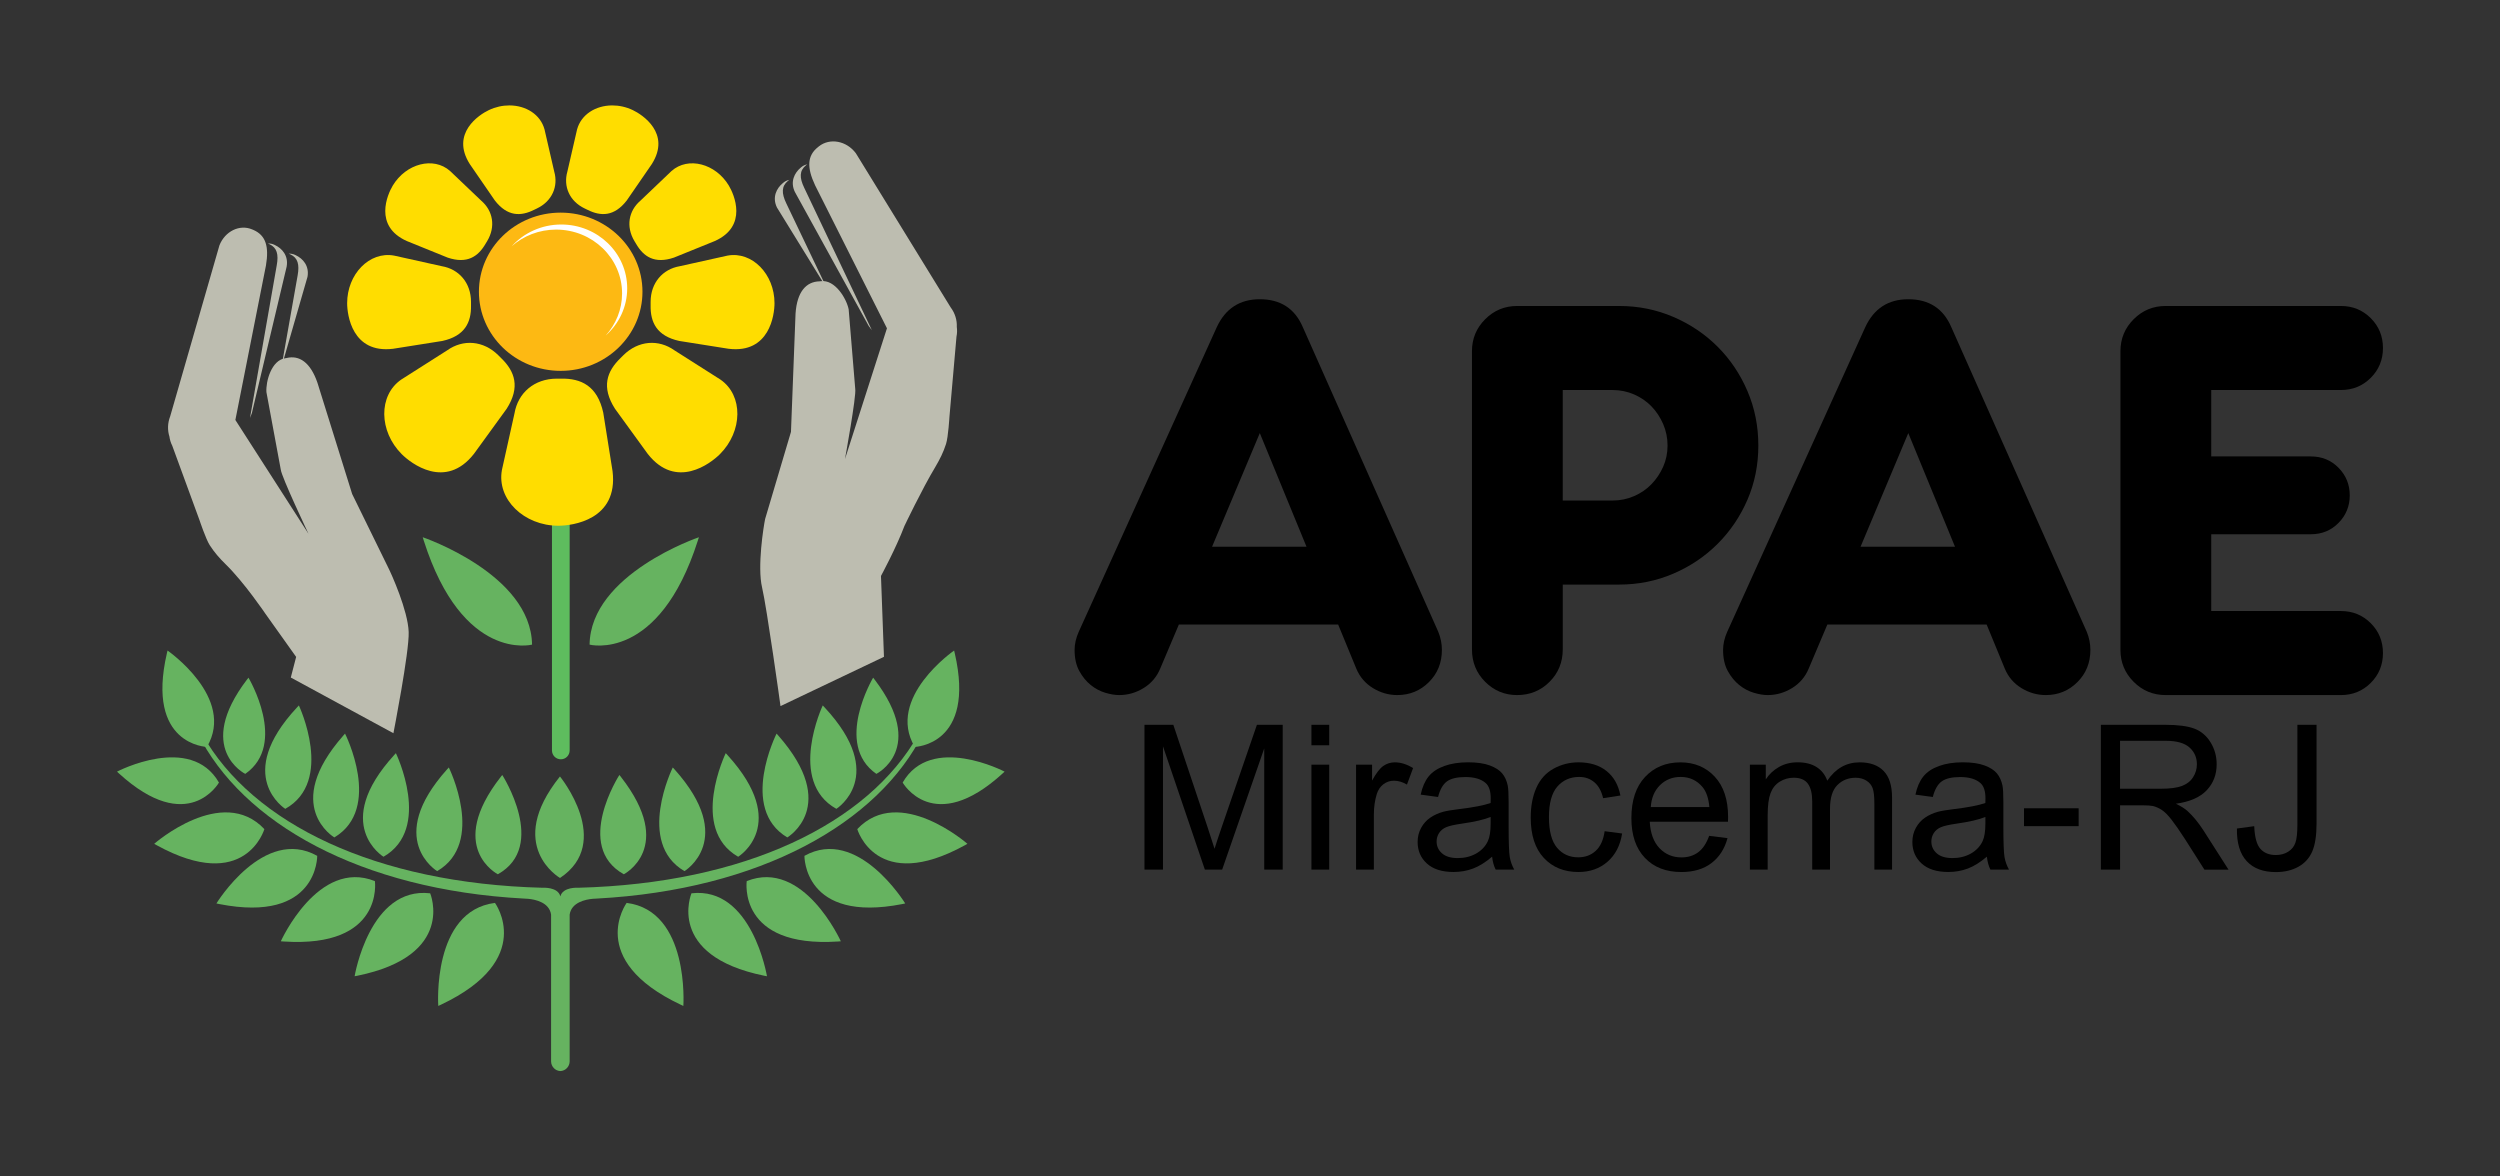 <svg xmlns="http://www.w3.org/2000/svg" xmlns:xlink="http://www.w3.org/1999/xlink" id="Camada_1" x="0px" y="0px" viewBox="0 0 963.78 453.54" style="enable-background:new 0 0 963.78 453.54;" xml:space="preserve"><rect x="0" y="0" width="963.78" height="453.54" fill="#333333" stroke="none"/><style type="text/css">	.st0{fill-rule:evenodd;clip-rule:evenodd;fill:#BDBDB0;}	.st1{fill-rule:evenodd;clip-rule:evenodd;fill:#5EBC5E;}	.st2{fill-rule:evenodd;clip-rule:evenodd;fill:#66B360;}	.st3{fill-rule:evenodd;clip-rule:evenodd;fill:#FDB913;}	.st4{fill-rule:evenodd;clip-rule:evenodd;fill:#FFFFFF;}	.st5{fill-rule:evenodd;clip-rule:evenodd;fill:#FFDD00;}</style><g>	<g>		<path class="st0" d="M157.55,243.63c-0.27-8.18-6.63-22.38-7.92-24.88l-13.87-28.3l-13.39-42.92c-2.7-7.86-7.03-10.72-11.93-9.5   l-0.43,0.07c-5.33,0.69-7.59,8.93-7.3,13.07l5.52,29.8c0.18,2.65,10.7,24.81,10.7,24.81l-28.19-43.87l11.79-59.56   c1.23-7.27-0.03-11.63-4.87-13.72l-0.41-0.17c-4.84-2.09-10.5,0.66-12.66,6.14l-18.98,65.9c-1.03,2.63-1.06,5.4-0.29,7.81   c0.16,1.21,0.51,2.39,1.08,3.5l10.5,28.68c0,0,2.46,7.37,3.95,9.68c1.77,2.76,3.82,5.1,6.14,7.36c7.18,7,15.41,19.19,15.41,19.19   c5.24,7.31,11.77,16.53,11.77,16.53l-2.06,7.95l39.56,21.47C151.66,282.69,157.83,251.24,157.55,243.63L157.55,243.63z"></path>		<path class="st0" d="M118.54,106.73c0.76-4.22-1.74-7.06-4.58-8.37l-0.23-0.11c-0.79-0.36-1.62-0.5-2.43-0.45   c0.13,0.05,0.28,0.09,0.41,0.17l0.25,0.11c2.84,1.31,3.55,3.87,2.78,8.11l-6,33.92l0.72-1.9L118.54,106.73L118.54,106.73z"></path>		<path class="st0" d="M110.5,102.82c0.78-4.22-1.73-7.08-4.58-8.38l-0.23-0.11c-0.79-0.37-1.62-0.5-2.44-0.45   c0.14,0.05,0.28,0.1,0.42,0.17l0.24,0.11c2.84,1.31,3.55,3.88,2.78,8.1l-10.32,58.88l0.73-1.9L110.5,102.82L110.5,102.82z"></path>		<path class="st0" d="M293.8,226.52c-1.92-8.08,0.58-23.67,1.17-26.46l9.96-33.57l1.76-45.56c0.55-8.42,4.08-12.37,9.28-12.47   l0.45-0.05c5.48-0.75,9.93,6.71,10.75,10.84l2.53,30.64c0.52,2.62-3.96,27.11-3.96,27.11l16.19-50.44l-27.71-55.14   c-3.18-6.79-3.09-11.39,1.14-14.72l0.35-0.29c4.25-3.33,10.61-2.14,14.22,2.65l36.55,59.42c1.73,2.29,2.5,5,2.38,7.56   c0.17,1.23,0.14,2.48-0.12,3.72l-2.71,30.88c0,0-0.46,7.86-1.32,10.51c-1,3.17-2.43,6-4.11,8.83c-5.25,8.76-11.93,22.8-11.93,22.8   c-3.24,8.57-9.04,19.26-9.04,19.26l1.15,31.17l-39.89,19C300.93,272.24,295.58,234.04,293.8,226.52L293.8,226.52z"></path>		<path class="st0" d="M299.52,79.99c-1.9-3.93-0.18-7.39,2.29-9.42l0.2-0.16c0.68-0.57,1.48-0.93,2.3-1.09   c-0.13,0.09-0.26,0.17-0.37,0.27l-0.2,0.17c-2.47,2.03-2.5,4.74-0.6,8.67l15.09,31.59l-1.24-1.67L299.52,79.99L299.52,79.99z"></path>		<path class="st0" d="M306.44,74.01c-1.9-3.93-0.17-7.38,2.28-9.41l0.21-0.17c0.68-0.57,1.48-0.91,2.29-1.09   c-0.11,0.09-0.24,0.17-0.36,0.27l-0.2,0.17c-2.48,2.04-2.51,4.74-0.6,8.67l26.07,54.88l-1.23-1.66L306.44,74.01L306.44,74.01z"></path>		<path class="st1" d="M219.61,289.31c0,1.88-1.52,3.41-3.4,3.41c-1.89,0-3.42-1.53-3.42-3.41V163.39c0-1.89,1.53-3.42,3.42-3.42   c1.89,0,3.4,1.53,3.4,3.42V289.31L219.61,289.31z"></path>		<path class="st2" d="M205.11,248.51c0,0-26.73,6.95-41.73-40.06c-0.14-0.44-0.28-0.89-0.41-1.34   C162.96,207.11,204.73,221.28,205.11,248.51L205.11,248.51z"></path>		<path class="st2" d="M227.29,248.51c0,0,26.72,6.95,41.72-40.06c0.15-0.44,0.29-0.89,0.43-1.34   C269.44,207.11,227.67,221.28,227.29,248.51L227.29,248.51z"></path>		<path class="st3" d="M247.68,112.47c0,16.84-14.12,30.5-31.53,30.5c-17.41,0-31.52-13.65-31.52-30.5   c0-16.85,14.11-30.5,31.52-30.5C233.56,81.98,247.68,95.62,247.68,112.47L247.68,112.47z"></path>		<path class="st4" d="M216.37,86.55c-7.61,0-14.45,3.24-19.1,8.38c4.51-3.98,10.53-6.42,17.11-6.42   c14.05,0,25.44,11.02,25.44,24.61c0,6.22-2.4,11.9-6.33,16.24c5.1-4.5,8.3-10.99,8.3-18.19C241.8,97.57,230.41,86.55,216.37,86.55   L216.37,86.55z"></path>		<path class="st5" d="M236.15,181.66c2.27,18.76-15.5,21.02-20.89,21.02c-13.24,0-23.84-10.2-21.76-21.52l4.84-21.79   c1.33-7.86,7.57-13.4,16.35-13.4h1.57c7.79-0.15,14.03,2.8,16.3,13.11L236.15,181.66L236.15,181.66z"></path>		<path class="st5" d="M182.7,174.98c-10.96,13.97-24.27,3.67-27.84,0.09c-8.8-8.8-9.07-22.62-0.17-28.75l17.7-11.26   c6.1-4.34,13.95-3.87,19.78,1.96l1.03,1.03c5.28,5.09,7.46,11.18,2.12,19.54L182.7,174.98L182.7,174.98z"></path>		<path class="st5" d="M151.52,134.46c-15.79,1.91-17.69-13.06-17.69-17.59c0-11.15,8.58-20.08,18.11-18.33l18.36,4.08   c6.62,1.11,11.28,6.39,11.28,13.78v1.31c0.13,6.56-2.36,11.81-11.03,13.73L151.52,134.46L151.52,134.46z"></path>		<path class="st5" d="M156.8,92.91c-12.83-5.76-7.44-17.96-5.37-21.39c5.09-8.44,15.67-11.28,22.08-5.6l12.04,11.47   c4.5,3.87,5.63,9.98,2.25,15.58l-0.6,0.99c-2.91,5.02-7.18,7.87-14.63,5.35L156.8,92.91L156.8,92.91z"></path>		<path class="st5" d="M181.12,63.27c-7.54-11.87,3.68-19.1,7.3-20.81c2.61-1.25,5.36-1.83,7.98-1.82h0.1   c6.27,0.05,11.87,3.48,13.43,9.29l3.73,16.21c1.63,5.7-0.79,11.43-6.69,14.24l-1.05,0.5c-5.18,2.6-10.32,2.62-15.15-3.59   L181.12,63.27L181.12,63.27z"></path>		<path class="st5" d="M249.71,174.98c10.95,13.97,24.26,3.67,27.84,0.09c8.79-8.8,9.07-22.62,0.17-28.75l-17.71-11.26   c-6.1-4.34-13.94-3.87-19.77,1.96l-1.03,1.03c-5.28,5.09-7.47,11.18-2.12,19.54L249.71,174.98L249.71,174.98z"></path>		<path class="st5" d="M280.89,134.46c15.79,1.91,17.69-13.06,17.69-17.59c0-11.15-8.6-20.08-18.12-18.33l-18.36,4.08   c-6.61,1.11-11.28,6.39-11.28,13.78v1.31c-0.12,6.56,2.36,11.81,11.04,13.73L280.89,134.46L280.89,134.46z"></path>		<path class="st5" d="M275.6,92.91c12.82-5.76,7.43-17.96,5.36-21.39c-5.08-8.44-15.66-11.28-22.07-5.6l-12.03,11.47   c-4.51,3.87-5.64,9.98-2.26,15.58l0.6,0.99c2.89,5.02,7.18,7.87,14.61,5.35L275.6,92.91L275.6,92.91z"></path>		<path class="st5" d="M251.27,63.27c7.54-11.87-3.68-19.1-7.29-20.81c-2.61-1.25-5.35-1.83-7.98-1.82h-0.1   c-6.27,0.05-11.87,3.48-13.44,9.29l-3.73,16.21c-1.63,5.7,0.79,11.43,6.7,14.24l1.04,0.5c5.19,2.6,10.32,2.62,15.15-3.59   L251.27,63.27L251.27,63.27z"></path>		<path class="st2" d="M215.89,338.47c0,0-21.47-12.37-0.02-39.13C215.87,299.33,236.57,324.72,215.89,338.47L215.89,338.47z"></path>		<path class="st2" d="M79.78,287.94c0,0-23.64-0.57-15.44-36.11c0.08-0.34,0.16-0.69,0.25-1.04   C64.58,250.79,90.96,269.02,79.78,287.94L79.78,287.94z"></path>		<path class="st2" d="M84.41,301.69c0,0-11.82,20.85-38.54-3.51c-0.25-0.24-0.5-0.47-0.76-0.71   C45.11,297.47,73.47,282.64,84.41,301.69L84.41,301.69z"></path>		<path class="st2" d="M101.92,319.63c0,0-7.29,25.02-41.5,6.22c-0.33-0.19-0.64-0.36-0.97-0.55   C59.44,325.3,85.65,302.35,101.92,319.63L101.92,319.63z"></path>		<path class="st2" d="M122.29,329.94c0,0,0.38,26.09-37.77,18.58c-0.36-0.09-0.73-0.16-1.09-0.23   C83.43,348.3,101.69,318.41,122.29,329.94L122.29,329.94z"></path>		<path class="st2" d="M128.89,322.84c0,0-20.46-12.03,3.43-39.24c0.23-0.26,0.46-0.52,0.69-0.79   C133.02,282.81,147.6,311.68,128.89,322.84L128.89,322.84z"></path>		<path class="st2" d="M144.53,339.68c0,0,3.63,25.83-35.16,23.28c-0.37-0.03-0.74-0.05-1.11-0.08   C108.26,362.87,122.67,330.89,144.53,339.68L144.53,339.68z"></path>		<path class="st2" d="M147.84,330.29c0,0-20.27-12.37,4.08-39.17c0.22-0.26,0.46-0.52,0.7-0.77   C152.61,290.35,166.73,319.46,147.84,330.29L147.84,330.29z"></path>		<path class="st2" d="M165.84,344.38c0,0,10.07,23.98-28.03,31.77c-0.36,0.08-0.72,0.15-1.1,0.21   C136.7,376.36,142.48,341.65,165.84,344.38L165.84,344.38z"></path>		<path class="st2" d="M168.53,335.83c0,0-20.35-12.23,3.8-39.21c0.23-0.27,0.46-0.51,0.7-0.75   C173.03,295.87,187.35,324.86,168.53,335.83L168.53,335.83z"></path>		<path class="st2" d="M191.92,337.04c0,0-20.14-10.26,1.09-37.5c0.2-0.26,0.39-0.54,0.61-0.78   C193.62,298.76,211.29,326.21,191.92,337.04L191.92,337.04z"></path>		<path class="st2" d="M190.82,348.08c0,0,15.99,21.83-20.8,39.23c-0.35,0.17-0.69,0.33-1.06,0.49   C168.95,387.79,166.47,351.14,190.82,348.08L190.82,348.08z"></path>		<path class="st2" d="M94.55,298.34c0,0-19.6-9.7,0.65-36.34c0.19-0.24,0.38-0.5,0.59-0.75   C95.79,261.25,111.06,286.84,94.55,298.34L94.55,298.34z"></path>		<path class="st2" d="M109.97,311.82c0,0-20.13-12.64,4.55-39.12c0.23-0.25,0.47-0.5,0.7-0.75   C115.22,271.94,128.99,301.22,109.97,311.82L109.97,311.82z"></path>		<path class="st2" d="M352.63,287.94c0,0,23.62-0.57,15.44-36.11c-0.08-0.34-0.17-0.69-0.25-1.04   C367.82,250.79,341.44,269.02,352.63,287.94L352.63,287.94z"></path>		<path class="st2" d="M347.99,301.69c0,0,11.83,20.85,38.53-3.51c0.25-0.24,0.51-0.47,0.76-0.71   C387.28,297.47,358.93,282.64,347.99,301.69L347.99,301.69z"></path>		<path class="st2" d="M330.49,319.63c0,0,7.29,25.02,41.49,6.22c0.32-0.19,0.64-0.36,0.97-0.55   C372.96,325.3,346.75,302.35,330.49,319.63L330.49,319.63z"></path>		<path class="st2" d="M310.12,329.94c0,0-0.4,26.09,37.76,18.58c0.36-0.09,0.73-0.16,1.09-0.23   C348.97,348.3,330.71,318.41,310.12,329.94L310.12,329.94z"></path>		<path class="st2" d="M303.51,322.84c0,0,20.47-12.03-3.43-39.24c-0.24-0.26-0.46-0.52-0.7-0.79   C299.38,282.81,284.8,311.68,303.51,322.84L303.51,322.84z"></path>		<path class="st2" d="M287.87,339.68c0,0-3.62,25.83,35.17,23.28c0.36-0.03,0.73-0.05,1.11-0.08   C324.14,362.87,309.73,330.89,287.87,339.68L287.87,339.68z"></path>		<path class="st2" d="M284.57,330.29c0,0,20.27-12.37-4.08-39.17c-0.23-0.26-0.47-0.52-0.71-0.77   C279.79,290.35,265.68,319.46,284.57,330.29L284.57,330.29z"></path>		<path class="st2" d="M266.57,344.38c0,0-10.08,23.98,28.02,31.77c0.36,0.08,0.73,0.15,1.09,0.21   C295.68,376.36,289.92,341.65,266.57,344.38L266.57,344.38z"></path>		<path class="st2" d="M263.87,335.83c0,0,20.35-12.23-3.81-39.21c-0.23-0.27-0.46-0.51-0.7-0.75   C259.36,295.87,245.05,324.86,263.87,335.83L263.87,335.83z"></path>		<path class="st2" d="M240.48,337.04c0,0,20.13-10.26-1.08-37.5c-0.21-0.26-0.4-0.54-0.62-0.78   C238.77,298.76,221.11,326.21,240.48,337.04L240.48,337.04z"></path>		<path class="st2" d="M241.58,348.08c0,0-15.99,21.83,20.81,39.23c0.34,0.17,0.69,0.33,1.05,0.49   C263.44,387.79,265.92,351.14,241.58,348.08L241.58,348.08z"></path>		<path class="st2" d="M337.84,298.34c0,0,19.6-9.7-0.65-36.34c-0.18-0.24-0.38-0.5-0.58-0.75   C336.61,261.25,321.35,286.84,337.84,298.34L337.84,298.34z"></path>		<path class="st2" d="M322.43,311.82c0,0,20.12-12.64-4.55-39.12c-0.23-0.25-0.46-0.5-0.7-0.75   C317.18,271.94,303.41,301.22,322.43,311.82L322.43,311.82z"></path>		<path class="st2" d="M354.03,283.18c-19.34,34.42-67.01,57.42-131.11,59.06h-0.1c0,0-5.84-0.4-6.79,3.32   c-0.95-3.72-6.8-3.32-6.8-3.32h-0.1c-64.1-1.64-111.76-24.64-131.11-59.06c-5.75-10.23-6.87-10.66-1.93-0.69   c17.22,34.81,62.95,60.53,125.89,63.92l-0.01,0.01h0.18c0.48,0.04,0.94,0.06,1.42,0.08c2.77,0.25,8.2,1.37,8.88,6.09v56.54   c0,2.04,1.59,3.69,3.56,3.78h0.02h0.01h0.01c1.98-0.09,3.56-1.74,3.56-3.78v-56.54c0.67-4.72,6.11-5.84,8.88-6.09   c0.46-0.02,0.94-0.04,1.42-0.08h0.17l-0.01-0.01c62.95-3.39,108.66-29.1,125.91-63.92C360.9,272.52,359.79,272.95,354.03,283.18   L354.03,283.18z"></path>	</g>	<g>		<g>			<path d="M515.87,240.76h-61.4l-7.2,17c-1.33,3.2-3.47,5.7-6.4,7.5c-2.93,1.8-6.07,2.7-9.4,2.7c-1.6,0-3.4-0.3-5.4-0.9    s-3.87-1.6-5.6-3c-1.73-1.4-3.2-3.2-4.4-5.4c-1.2-2.2-1.8-4.9-1.8-8.1c0-2.27,0.53-4.6,1.6-7l53.2-117.4    c3.33-7.2,8.87-10.8,16.6-10.8c8,0,13.53,3.6,16.6,10.8l52.2,117.4c0.93,2.27,1.4,4.6,1.4,7c0,4.93-1.67,9.07-5,12.4    c-3.33,3.33-7.4,5-12.2,5c-3.33,0-6.47-0.9-9.4-2.7c-2.93-1.8-5.07-4.3-6.4-7.5L515.87,240.76z M467.27,210.76h36.4l-18-43.8    L467.27,210.76z"></path>			<path d="M567.46,135.36c0-4.8,1.7-8.9,5.1-12.3c3.4-3.4,7.5-5.1,12.3-5.1h39.4c7.33,0,14.27,1.4,20.8,4.2    c6.53,2.8,12.23,6.63,17.1,11.5c4.87,4.87,8.7,10.57,11.5,17.1c2.8,6.53,4.2,13.53,4.2,21c0,7.47-1.4,14.43-4.2,20.9    c-2.8,6.47-6.63,12.13-11.5,17c-4.87,4.87-10.57,8.7-17.1,11.5c-6.53,2.8-13.47,4.2-20.8,4.2h-21.8v25c0,4.93-1.7,9.1-5.1,12.5    c-3.4,3.4-7.57,5.1-12.5,5.1c-4.8,0-8.9-1.7-12.3-5.1c-3.4-3.4-5.1-7.57-5.1-12.5V135.36z M602.46,150.36v42.6h19.2    c2.93,0,5.7-0.57,8.3-1.7c2.6-1.13,4.83-2.67,6.7-4.6c1.87-1.93,3.37-4.17,4.5-6.7c1.13-2.53,1.7-5.27,1.7-8.2    c0-2.93-0.57-5.7-1.7-8.3c-1.13-2.6-2.63-4.87-4.5-6.8c-1.87-1.93-4.1-3.47-6.7-4.6c-2.6-1.13-5.37-1.7-8.3-1.7H602.46z"></path>			<path d="M765.87,240.76h-61.4l-7.2,17c-1.33,3.2-3.47,5.7-6.4,7.5c-2.93,1.8-6.07,2.7-9.4,2.7c-1.6,0-3.4-0.3-5.4-0.9    s-3.87-1.6-5.6-3c-1.73-1.4-3.2-3.2-4.4-5.4c-1.2-2.2-1.8-4.9-1.8-8.1c0-2.27,0.53-4.6,1.6-7l53.2-117.4    c3.33-7.2,8.87-10.8,16.6-10.8c8,0,13.53,3.6,16.6,10.8l52.2,117.4c0.93,2.27,1.4,4.6,1.4,7c0,4.93-1.67,9.07-5,12.4    c-3.33,3.33-7.4,5-12.2,5c-3.33,0-6.47-0.9-9.4-2.7c-2.93-1.8-5.07-4.3-6.4-7.5L765.87,240.76z M717.27,210.76h36.4l-18-43.8    L717.27,210.76z"></path>			<path d="M834.86,267.96c-4.8,0-8.9-1.7-12.3-5.1c-3.4-3.4-5.1-7.5-5.1-12.3v-115.2c0-4.8,1.7-8.9,5.1-12.3    c3.4-3.4,7.5-5.1,12.3-5.1h67.6c4.53,0,8.37,1.57,11.5,4.7c3.13,3.13,4.7,6.97,4.7,11.5c0,4.53-1.57,8.37-4.7,11.5    c-3.13,3.13-6.97,4.7-11.5,4.7h-50v25.6h38.4c4.27,0,7.83,1.47,10.7,4.4c2.87,2.93,4.3,6.47,4.3,10.6c0,4.13-1.43,7.67-4.3,10.6    c-2.87,2.93-6.43,4.4-10.7,4.4h-38.4v29.6h50c4.53,0,8.37,1.57,11.5,4.7c3.13,3.13,4.7,6.97,4.7,11.5c0,4.53-1.57,8.37-4.7,11.5    c-3.13,3.13-6.97,4.7-11.5,4.7H834.86z"></path>		</g>		<g>			<path d="M441.21,335.25v-55.83h11.12l13.22,39.53c1.22,3.68,2.11,6.44,2.67,8.26c0.63-2.03,1.62-5.01,2.97-8.95l13.37-38.85h9.94    v55.83h-7.12v-46.73l-16.22,46.73h-6.67l-16.15-47.53v47.53H441.21z"></path>			<path d="M505.57,287.3v-7.88h6.86v7.88H505.57z M505.57,335.25V294.8h6.86v40.45H505.57z"></path>			<path d="M522.78,335.25V294.8h6.17v6.13c1.57-2.87,3.03-4.76,4.36-5.67s2.8-1.37,4.4-1.37c2.31,0,4.66,0.74,7.05,2.21l-2.36,6.36    c-1.68-0.99-3.35-1.49-5.03-1.49c-1.5,0-2.84,0.45-4.04,1.35c-1.19,0.9-2.04,2.15-2.55,3.75c-0.76,2.44-1.14,5.1-1.14,8v21.18    H522.78z"></path>			<path d="M575.23,330.26c-2.54,2.16-4.98,3.68-7.33,4.57c-2.35,0.89-4.87,1.33-7.56,1.33c-4.44,0-7.86-1.09-10.25-3.26    s-3.58-4.94-3.58-8.32c0-1.98,0.45-3.79,1.35-5.43c0.9-1.64,2.08-2.95,3.54-3.94c1.46-0.99,3.1-1.74,4.93-2.25    c1.35-0.36,3.38-0.7,6.09-1.03c5.54-0.66,9.61-1.45,12.23-2.36c0.03-0.94,0.04-1.54,0.04-1.79c0-2.79-0.65-4.76-1.94-5.9    c-1.75-1.55-4.35-2.32-7.81-2.32c-3.22,0-5.6,0.57-7.14,1.69c-1.54,1.13-2.67,3.13-3.41,6l-6.7-0.91    c0.61-2.87,1.61-5.19,3.01-6.95c1.4-1.76,3.42-3.12,6.06-4.08s5.7-1.43,9.18-1.43c3.45,0,6.26,0.41,8.42,1.22    s3.75,1.83,4.76,3.07c1.02,1.23,1.73,2.79,2.13,4.67c0.23,1.17,0.34,3.28,0.34,6.32v9.14c0,6.37,0.15,10.4,0.44,12.09    c0.29,1.69,0.87,3.31,1.73,4.86h-7.16C575.89,333.83,575.43,332.17,575.23,330.26z M574.66,314.95    c-2.49,1.02-6.22,1.88-11.2,2.59c-2.82,0.41-4.81,0.86-5.98,1.37s-2.07,1.25-2.7,2.23c-0.63,0.98-0.95,2.06-0.95,3.26    c0,1.83,0.69,3.35,2.08,4.57c1.38,1.22,3.41,1.83,6.07,1.83c2.64,0,4.99-0.58,7.05-1.73c2.06-1.16,3.57-2.74,4.53-4.74    c0.74-1.55,1.1-3.83,1.1-6.86V314.95z"></path>			<path d="M618.61,320.44l6.74,0.88c-0.74,4.65-2.62,8.28-5.66,10.91c-3.03,2.63-6.76,3.94-11.18,3.94    c-5.54,0-9.98-1.81-13.35-5.43c-3.37-3.62-5.05-8.8-5.05-15.56c0-4.37,0.72-8.19,2.17-11.46s3.65-5.73,6.61-7.37    c2.96-1.64,6.18-2.46,9.65-2.46c4.39,0,7.99,1.11,10.78,3.33c2.79,2.22,4.58,5.38,5.37,9.46l-6.67,1.03    c-0.63-2.72-1.76-4.76-3.37-6.13c-1.61-1.37-3.56-2.06-5.85-2.06c-3.45,0-6.26,1.24-8.42,3.71s-3.24,6.39-3.24,11.75    c0,5.43,1.04,9.38,3.12,11.84s4.8,3.69,8.15,3.69c2.69,0,4.94-0.83,6.74-2.48S618.13,323.86,618.61,320.44z"></path>			<path d="M658.9,322.23l7.08,0.88c-1.12,4.14-3.19,7.35-6.21,9.64s-6.88,3.43-11.58,3.43c-5.92,0-10.61-1.82-14.07-5.47    c-3.47-3.64-5.2-8.75-5.2-15.33c0-6.8,1.75-12.09,5.26-15.84s8.05-5.64,13.63-5.64c5.41,0,9.83,1.84,13.25,5.52    s5.14,8.86,5.14,15.54c0,0.41-0.01,1.02-0.04,1.83h-30.16c0.25,4.44,1.51,7.85,3.77,10.21s5.08,3.54,8.46,3.54    c2.51,0,4.66-0.66,6.44-1.98S657.86,325.12,658.9,322.23z M636.4,311.14h22.58c-0.3-3.4-1.17-5.95-2.59-7.66    c-2.18-2.64-5.01-3.96-8.49-3.96c-3.15,0-5.79,1.05-7.94,3.16C637.81,304.8,636.62,307.61,636.4,311.14z"></path>			<path d="M674.6,335.25V294.8h6.13v5.67c1.27-1.98,2.96-3.57,5.07-4.78c2.11-1.21,4.51-1.81,7.2-1.81c3,0,5.45,0.62,7.37,1.87    c1.92,1.24,3.27,2.98,4.06,5.22c3.2-4.72,7.36-7.08,12.49-7.08c4.01,0,7.1,1.11,9.25,3.33c2.16,2.22,3.24,5.64,3.24,10.26v27.76    h-6.82v-25.48c0-2.74-0.22-4.72-0.67-5.92c-0.44-1.21-1.25-2.18-2.42-2.91s-2.54-1.1-4.11-1.1c-2.84,0-5.21,0.95-7.08,2.84    c-1.88,1.89-2.82,4.92-2.82,9.08v23.5h-6.86v-26.28c0-3.05-0.56-5.33-1.68-6.86s-2.95-2.29-5.48-2.29    c-1.93,0-3.71,0.51-5.35,1.52s-2.83,2.5-3.56,4.46s-1.1,4.77-1.1,8.46v20.99H674.6z"></path>			<path d="M765.96,330.26c-2.54,2.16-4.98,3.68-7.33,4.57c-2.35,0.89-4.87,1.33-7.56,1.33c-4.44,0-7.86-1.09-10.25-3.26    s-3.58-4.94-3.58-8.32c0-1.98,0.45-3.79,1.35-5.43c0.9-1.64,2.08-2.95,3.54-3.94c1.46-0.99,3.1-1.74,4.93-2.25    c1.35-0.36,3.38-0.7,6.09-1.03c5.54-0.66,9.61-1.45,12.23-2.36c0.03-0.94,0.04-1.54,0.04-1.79c0-2.79-0.65-4.76-1.94-5.9    c-1.75-1.55-4.35-2.32-7.81-2.32c-3.22,0-5.6,0.57-7.14,1.69c-1.54,1.13-2.67,3.13-3.41,6l-6.7-0.91    c0.61-2.87,1.61-5.19,3.01-6.95c1.4-1.76,3.42-3.12,6.06-4.08s5.7-1.43,9.18-1.43c3.45,0,6.26,0.41,8.42,1.22    s3.75,1.83,4.76,3.07c1.02,1.23,1.73,2.79,2.13,4.67c0.23,1.17,0.34,3.28,0.34,6.32v9.14c0,6.37,0.15,10.4,0.44,12.09    c0.29,1.69,0.87,3.31,1.73,4.86h-7.16C766.62,333.83,766.17,332.17,765.96,330.26z M765.39,314.95    c-2.49,1.02-6.22,1.88-11.2,2.59c-2.82,0.41-4.81,0.86-5.98,1.37s-2.07,1.25-2.7,2.23c-0.63,0.98-0.95,2.06-0.95,3.26    c0,1.83,0.69,3.35,2.08,4.57c1.38,1.22,3.41,1.83,6.07,1.83c2.64,0,4.99-0.58,7.05-1.73c2.06-1.16,3.57-2.74,4.53-4.74    c0.74-1.55,1.1-3.83,1.1-6.86V314.95z"></path>			<path d="M780.28,318.49v-6.89h21.06v6.89H780.28z"></path>			<path d="M809.91,335.25v-55.83h24.76c4.98,0,8.76,0.5,11.35,1.5c2.59,1,4.66,2.77,6.21,5.31s2.32,5.34,2.32,8.42    c0,3.96-1.28,7.3-3.85,10.02s-6.53,4.44-11.88,5.18c1.96,0.94,3.44,1.87,4.46,2.78c2.16,1.98,4.2,4.46,6.13,7.43l9.71,15.2h-9.29    l-7.39-11.62c-2.16-3.35-3.94-5.92-5.33-7.69s-2.65-3.02-3.75-3.73c-1.11-0.71-2.23-1.21-3.37-1.49    c-0.84-0.18-2.21-0.27-4.11-0.27h-8.57v24.79H809.91z M817.3,304.06h15.88c3.38,0,6.02-0.35,7.92-1.05    c1.9-0.7,3.35-1.81,4.34-3.35c0.99-1.54,1.49-3.21,1.49-5.01c0-2.64-0.96-4.81-2.88-6.51s-4.94-2.55-9.08-2.55H817.3V304.06z"></path>			<path d="M862.36,319.41l6.67-0.91c0.18,4.27,0.98,7.19,2.4,8.76s3.39,2.36,5.9,2.36c1.85,0,3.45-0.42,4.8-1.28    c1.35-0.85,2.27-2,2.78-3.47c0.51-1.46,0.76-3.79,0.76-6.99v-38.47h7.39v38.05c0,4.67-0.57,8.29-1.69,10.85    c-1.13,2.56-2.92,4.52-5.37,5.87s-5.33,2.02-8.63,2.02c-4.9,0-8.65-1.41-11.25-4.23S862.26,324.97,862.36,319.41z"></path>		</g>	</g></g></svg>